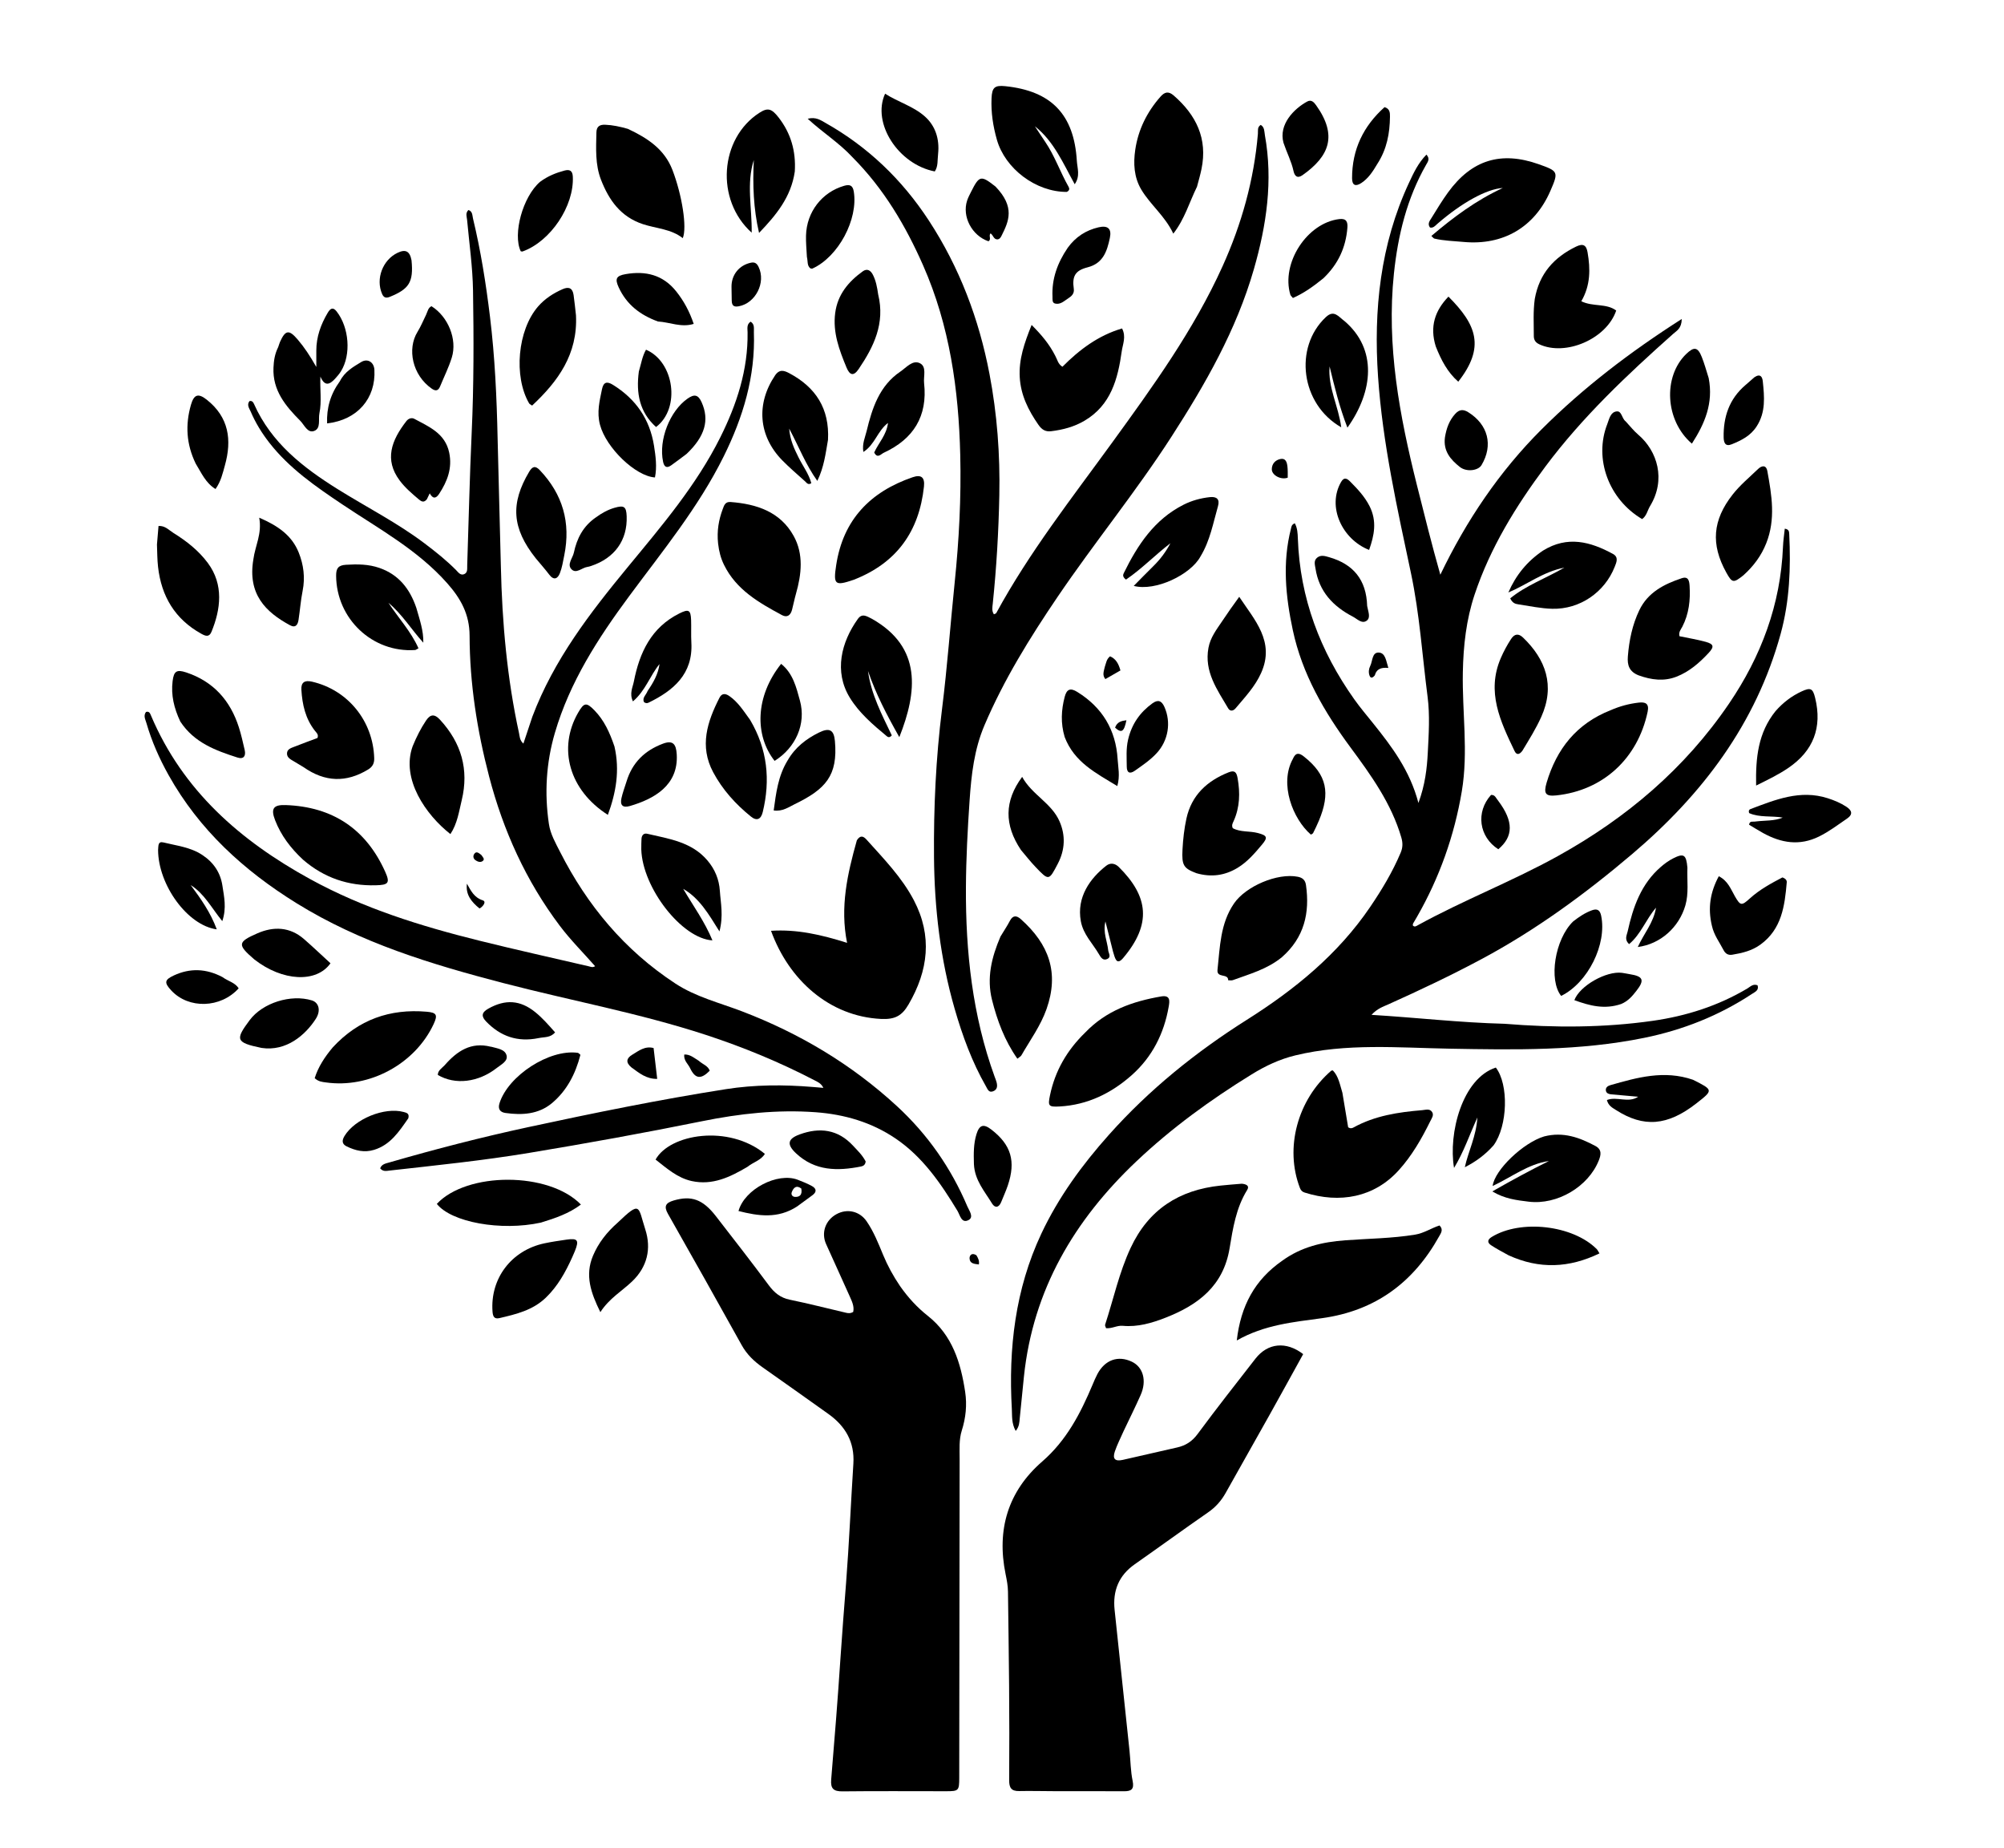 <svg xmlns="http://www.w3.org/2000/svg" xmlns:xlink="http://www.w3.org/1999/xlink" id="Layer_1" x="0px" y="0px" width="100%" viewBox="0 0 1024 944" xml:space="preserve"><path fill="#000000" opacity="1" stroke="none" d="M768.769,523.042  C794.387,525.119 819.525,525.085 844.513,521.528  C861.609,519.095 877.934,513.894 892.91,504.978  C894.391,504.096 895.737,502.484 898.07,503.369  C898.927,505.937 896.794,506.751 895.248,507.77  C878.362,518.909 859.95,526.197 840.119,530.237  C807.188,536.946 773.93,536.37 740.593,535.758  C714.343,535.276 687.959,532.894 661.958,539.169  C653.905,541.113 646.626,544.546 639.624,548.861  C618.577,561.834 598.666,576.297 580.681,593.316  C548.929,623.364 527.843,658.999 523.211,703.228  C522.465,710.343 521.77,717.464 521.067,724.584  C520.864,726.64 520.896,728.77 519,731.059  C516.792,727.071 517.224,723.322 517.03,719.922  C515.256,688.916 518.753,658.659 532.106,630.26  C540.874,611.609 552.951,595.087 566.687,579.697  C587.272,556.631 611.035,537.479 637.096,521.02  C661.528,505.59 683.652,487.613 700.085,463.418  C706.087,454.581 711.579,445.469 715.728,435.585  C716.822,432.98 716.842,430.606 716.043,427.866  C710.989,410.534 700.655,396.162 690.162,381.968  C676.656,363.701 665.404,344.425 660.599,321.939  C656.919,304.718 655.2,287.439 659.665,270.058  C659.91,269.103 659.899,268.045 661.621,267.338  C662.95,269.753 663.081,272.452 663.174,275.12  C664.234,305.51 674.543,332.662 692.01,357.276  C694.992,361.478 698.337,365.426 701.567,369.45  C711.164,381.41 720.407,393.577 724.784,410.221  C728.225,400.873 729.141,392.651 729.57,384.479  C730.067,375.006 730.68,365.358 729.471,356.015  C726.745,334.952 725.402,313.734 720.976,292.839  C713.946,259.654 706.489,226.442 704.157,192.507  C701.812,158.393 705.286,124.936 719.944,93.427  C722.285,88.394 724.662,83.276 728.874,78.995  C730.818,81.091 729.629,82.59 728.752,84.122  C718.892,101.365 714.319,120.192 712.265,139.735  C708.392,176.603 715.117,212.338 724.01,247.83  C727.808,262.987 731.591,278.149 735.978,293.618  C749.258,265.983 766.1,240.923 787.761,219.305  C809.118,197.99 832.923,179.834 859.337,162.965  C859.284,167.802 856.754,168.967 855.027,170.502  C831.464,191.458 808.524,213.071 789.612,238.428  C774.635,258.509 761.478,279.82 753.492,303.768  C749.226,316.558 747.74,329.764 747.477,343.48  C747.089,363.745 750.352,384.033 746.95,404.277  C743.127,427.022 735.531,448.359 724.083,468.352  C723.422,469.508 722.709,470.635 722.065,471.8  C721.917,472.067 721.954,472.437 721.903,472.777  C722.842,473.862 723.8,473.06 724.56,472.643  C747.939,459.803 772.914,450.193 796.235,437.249  C831.135,417.878 860.908,392.677 883.477,359.495  C899.924,335.314 909.874,308.817 911.065,279.334  C911.189,276.252 911.666,273.184 911.98,270.097  C914.152,270.407 914.195,271.658 914.252,272.812  C915.092,290.01 914.487,307.017 909.873,323.82  C897.219,369.902 869.731,406.015 834.003,436.326  C810.1,456.604 784.815,475.138 757.058,489.985  C741.484,498.317 725.53,505.885 709.416,513.118  C706.762,514.31 703.848,515.188 700.813,518.477  C724.053,519.902 746.094,522.46 768.769,523.042 z"></path><path fill="#000000" opacity="1" stroke="none" d="M272.012,366.175  C283.031,336.965 301.563,313.025 320.897,289.567  C338.165,268.614 355.856,247.91 368.082,223.389  C376.482,206.544 382.273,188.919 381.996,169.758  C381.969,167.888 381.442,165.707 383.549,164.336  C385.73,165.695 385.149,167.869 385.217,169.775  C386.022,192.342 379.684,213.202 369.804,233.155  C356.929,259.16 338.578,281.487 321.455,304.628  C305.54,326.135 291.133,348.451 283.528,374.444  C279.068,389.688 278.157,405.227 280.472,420.926  C281.236,426.109 283.861,430.642 286.197,435.243  C300.112,462.654 319.202,485.508 345.082,502.47  C355.566,509.341 367.645,512.292 379.116,516.673  C408.574,527.922 435.154,543.771 458.345,565.142  C473.995,579.564 485.956,596.69 494.271,616.292  C495.214,618.515 497.833,621.842 494.821,623.368  C491.27,625.167 490.528,620.73 489.219,618.572  C480.698,604.527 471.466,591.037 457.627,581.66  C445.367,573.352 431.514,569.311 416.794,568.233  C397.209,566.799 377.881,568.935 358.731,572.823  C329.373,578.782 299.902,584.104 270.352,589.007  C246.702,592.932 222.864,595.36 199.057,598.032  C197.485,598.209 195.727,598.695 194.26,596.901  C195.012,594.731 197.103,594.415 198.881,593.9  C222.38,587.099 246.057,580.985 269.974,575.829  C303.485,568.604 337.075,561.758 370.946,556.438  C385.631,554.131 400.47,554.089 415.294,555.323  C416.931,555.459 418.568,555.6 420.725,555.782  C419.659,553.564 417.951,552.824 416.428,552.032  C398.524,542.72 379.994,535.041 360.763,528.744  C326.831,517.633 291.749,511.231 257.3,502.272  C220.461,492.692 184.174,481.689 151.462,461.405  C124.557,444.723 101.768,423.926 86.15,396.004  C81.428,387.561 77.511,378.728 74.822,369.408  C74.3,367.597 73.138,365.664 74.607,363.73  C76.268,363.227 76.701,364.499 77.13,365.512  C93.391,403.923 122.805,429.534 158.431,449.102  C185.67,464.065 215.062,473.165 245.023,480.604  C263.591,485.214 282.273,489.363 300.911,493.691  C301.833,493.905 302.798,494.45 304.091,493.627  C298.042,486.721 291.553,480.289 286.054,472.992  C268.764,450.05 257.163,424.388 249.938,396.74  C243.777,373.165 240.008,349.122 239.948,324.746  C239.921,313.792 235.411,305.79 228.606,298.078  C213.448,280.902 193.532,270.171 174.892,257.674  C161.324,248.578 147.867,239.318 137.641,226.211  C133.818,221.31 130.591,216.088 128.16,210.402  C127.451,208.743 125.936,206.912 127.474,204.919  C128.867,204.622 129.406,205.511 129.815,206.431  C138.637,226.279 154.889,238.883 172.595,249.928  C187.421,259.176 203.054,267.11 217.063,277.7  C222.659,281.93 228.11,286.269 233.045,291.255  C234.182,292.404 235.295,294.134 237.199,293.322  C239.054,292.53 238.681,290.532 238.735,288.904  C239.485,266.266 239.987,243.616 241.024,220.991  C242.131,196.838 242.083,172.69 241.706,148.533  C241.516,136.373 239.773,124.331 238.663,112.24  C238.52,110.69 237.694,108.959 239.34,107.291  C241.51,107.956 241.311,110.056 241.692,111.634  C245.675,128.144 248.304,144.876 250.364,161.736  C252.892,182.427 253.821,203.184 254.269,223.993  C254.739,245.804 255.449,267.61 255.935,289.421  C256.572,318.071 259.09,346.505 265.211,374.553  C265.588,376.282 265.503,378.172 267.445,379.895  C268.986,375.25 270.431,370.894 272.012,366.175 z"></path><path fill="#000000" opacity="1" stroke="none" d="M459.922,657.076  C464.075,662.996 468.696,667.996 474.09,672.259  C486.644,682.178 490.935,696.213 493.181,711.128  C494.177,717.748 493.51,724.368 491.449,730.86  C489.974,735.504 490.358,740.423 490.351,745.246  C490.273,799.569 490.209,853.893 490.146,908.216  C490.138,914.81 489.881,915.122 483.554,915.125  C465.89,915.133 448.225,914.99 430.564,915.194  C425.946,915.247 424.328,913.83 424.719,909.147  C426.436,888.586 428.087,868.016 429.439,847.428  C430.29,834.474 431.337,821.541 432.336,808.6  C433.898,788.362 434.753,768.07 436.052,747.811  C436.763,736.722 431.972,728.558 423.214,722.33  C412.082,714.413 400.963,706.476 389.777,698.635  C385.367,695.544 381.645,692.013 378.969,687.189  C366.531,664.761 353.941,642.417 341.293,620.106  C339.084,616.208 340.22,614.503 344.221,613.324  C353.237,610.669 359.094,612.674 365.811,621.341  C374.893,633.06 384.01,644.756 392.851,656.656  C395.681,660.466 398.771,663.026 403.559,664.006  C413.172,665.973 422.683,668.433 432.242,670.663  C433.367,670.925 434.539,671.103 435.97,670.25  C436.633,667.32 435.218,664.623 434.041,661.97  C430.127,653.145 426.056,644.39 422.115,635.577  C419.513,629.76 421.789,623.381 427.447,620.299  C432.941,617.308 439.273,618.767 442.844,623.983  C446.442,629.24 448.804,635.166 451.204,640.994  C453.51,646.59 456.352,651.804 459.922,657.076 z"></path><path fill="#000000" opacity="1" stroke="none" d="M574.158,731.099  C572.534,734.797 570.833,738.075 569.662,741.531  C568.356,745.385 569.802,746.732 573.796,745.821  C583.035,743.714 592.269,741.581 601.513,739.493  C605.888,738.505 609.174,736.39 611.981,732.586  C621.573,719.589 631.578,706.898 641.496,694.144  C647.77,686.074 657.229,685.128 665.893,691.81  C660.226,702.061 654.572,712.385 648.827,722.657  C641.351,736.026 633.774,749.338 626.3,762.708  C624.066,766.705 621.201,769.954 617.383,772.603  C604.793,781.336 592.404,790.359 579.852,799.149  C571.642,804.897 568.511,812.752 569.542,822.504  C572.078,846.483 574.634,870.461 577.157,894.442  C577.696,899.57 577.701,904.798 578.743,909.815  C579.651,914.189 578.04,915.163 574.231,915.139  C562.401,915.061 550.57,915.114 538.74,915.095  C532.743,915.086 526.744,914.915 520.75,915.038  C516.799,915.118 515.639,913.36 515.668,909.574  C515.79,893.413 515.742,877.249 515.627,861.087  C515.513,845.096 515.232,829.107 515.053,813.117  C515.019,810.103 514.445,807.205 513.84,804.256  C509.185,781.547 515.019,761.899 532.564,746.659  C544.993,735.862 552.127,722.052 558.296,707.388  C559.069,705.549 559.838,703.697 560.776,701.94  C564.642,694.703 571.352,692.344 578.359,695.689  C584.141,698.449 586.081,705.398 582.85,712.689  C580.153,718.778 577.17,724.74 574.158,731.099 z"></path><path fill="#000000" opacity="1" stroke="none" d="M435.635,80.365  C428.819,72.989 420.485,67.819 412.709,60.656  C416.923,59.632 419.283,61.37 421.637,62.694  C443.409,74.936 460.914,91.731 474.566,112.589  C490.285,136.606 500.253,163.015 505.604,191.033  C509.506,211.466 511.059,232.196 510.632,253.11  C510.254,271.61 509.19,290.023 507.279,308.41  C507.099,310.137 506.657,312.026 507.861,313.841  C508.308,313.611 508.897,313.512 509.073,313.188  C525.926,282.189 547.666,254.509 568.3,226.088  C589.16,197.354 609.977,168.606 624.696,136.044  C634.441,114.486 640.748,91.987 642.762,68.35  C642.894,66.798 642.325,64.952 644.215,63.808  C646.235,65.049 645.988,67.16 646.327,69.033  C650.55,92.367 647.151,115.097 640.7,137.532  C631.764,168.608 615.892,196.292 598.51,223.236  C580.347,251.389 559.108,277.344 540.323,305.055  C526.188,325.906 512.98,347.217 503.058,370.494  C497.78,382.874 496.335,395.849 495.441,408.938  C494.432,423.717 493.649,438.541 493.568,453.349  C493.389,486.324 496.889,518.816 508.238,550.078  C508.579,551.016 508.984,551.94 509.228,552.903  C509.715,554.82 509.658,556.664 507.484,557.517  C505.229,558.402 504.65,556.473 503.846,555.072  C496.677,542.571 491.777,529.153 487.8,515.36  C480.509,490.067 477.479,464.145 477.257,437.941  C477.043,412.647 478.2,387.404 481.359,362.237  C484.051,340.795 485.594,319.21 487.809,297.705  C490.046,275.985 491.198,254.207 490.664,232.392  C489.849,199.062 485.291,166.411 471.671,135.541  C462.726,115.268 451.618,96.447 435.635,80.365 z"></path><path fill="#000000" opacity="1" stroke="none" d="M437.842,429.281  C439.623,426.561 441.156,427.138 442.803,428.975  C451.577,438.763 460.846,448.22 466.994,459.989  C476.492,478.174 474.37,495.836 464.23,513.199  C460.883,518.931 457.346,520.918 450.185,520.568  C423.848,519.28 403.119,500.725 393.978,475.541  C407.238,474.678 419.667,477.531 432.836,481.691  C429.153,463.385 433.014,446.458 437.842,429.281 z"></path><path fill="#000000" opacity="1" stroke="none" d="M634.53,604.754  C636.9,604.97 638.579,605.847 637.29,607.921  C631.587,617.096 629.991,627.541 628.28,637.814  C625.085,656.994 612.205,666.707 595.532,673.211  C588.483,675.961 581.333,678.051 573.685,677.342  C570.778,677.073 568.253,678.837 565.171,678.559  C564.994,677.949 564.532,677.258 564.692,676.771  C568.975,663.688 571.832,650.174 577.715,637.566  C586.916,617.847 602.541,607.921 623.683,605.705  C627.151,605.341 630.629,605.062 634.53,604.754 z"></path><path fill="#000000" opacity="1" stroke="none" d="M655.171,644.111  C664.964,636.986 675.84,634.515 687.334,633.66  C699.27,632.773 711.269,632.709 723.133,630.755  C727.643,630.011 731.373,627.426 735.569,626.081  C737.679,628.208 736.28,629.997 735.37,631.634  C722.23,655.256 702.707,669.673 675.59,673.433  C660.991,675.457 646.162,676.747 631.963,684.835  C633.993,667.175 641.118,653.887 655.171,644.111 z"></path><path fill="#000000" opacity="1" stroke="none" d="M685.943,558.312  C687.018,564.553 687.974,570.398 688.875,575.912  C690.108,576.708 690.918,576.402 691.636,576.006  C702.55,569.989 714.527,568.185 726.695,567.182  C728.435,567.039 730.546,566.233 731.768,568.109  C732.822,569.728 731.568,571.337 730.86,572.775  C726.43,581.762 721.471,590.432 714.701,597.906  C702.206,611.701 684.663,615.01 666.607,609.253  C665.371,608.859 664.688,608.112 664.236,606.939  C656.382,586.532 662.933,561.949 680.238,547.008  C680.343,546.917 680.552,546.946 681.049,546.863  C683.964,549.865 684.627,554.014 685.943,558.312 z"></path><path fill="#000000" opacity="1" stroke="none" d="M539.224,181.801  C540.349,183.81 540.581,185.967 542.88,187.372  C551.51,178.676 561.187,171.372 573.353,167.803  C575.539,172.066 573.695,175.829 573.19,179.437  C571.217,193.548 567.696,206.968 554.131,214.961  C548.856,218.069 543.125,219.575 537.136,220.303  C534.248,220.654 532.382,219.582 530.579,216.983  C525.46,209.606 521.604,201.921 521.068,192.76  C520.53,183.554 523.424,175.265 527.135,166.005  C532.221,171.107 536.205,175.832 539.224,181.801 z"></path><path fill="#000000" opacity="1" stroke="none" d="M554.514,527.514  C565.293,516.268 578.787,511.571 593.327,509.074  C598.217,508.234 597.651,511.608 597.172,514.355  C594.777,528.064 588.722,540.023 578.32,549.261  C567.897,558.517 555.716,564.499 541.493,565.285  C535.694,565.605 535.389,565.037 536.538,559.517  C539.13,547.074 545.191,536.583 554.514,527.514 z"></path><path fill="#000000" opacity="1" stroke="none" d="M734.425,114.384  C733.2,115.506 732.318,116.582 730.697,116.243  C729.241,114.311 730.606,112.746 731.499,111.3  C734.208,106.915 736.877,102.486 739.903,98.321  C752.01,81.654 766.965,77.067 786.28,83.909  C796.301,87.458 796.445,87.791 792.182,97.59  C784.122,116.122 768.024,125.507 747.777,123.597  C742.815,123.128 737.813,123.041 732.934,121.894  C732.527,121.798 732.217,121.286 731.4,120.551  C742.645,111.013 754.203,102.351 767.897,96.039  C759.617,96.541 746.914,103.552 734.425,114.384 z"></path><path fill="#000000" opacity="1" stroke="none" d="M366.927,277.653  C366.252,271.295 367.225,265.599 369.301,260.09  C369.977,258.298 370.505,256.256 373.292,256.47  C386.636,257.496 398.699,261.434 405.552,273.821  C410.713,283.149 409.567,293.373 406.719,303.368  C405.949,306.071 405.424,308.842 404.705,311.56  C403.978,314.308 402.233,315.703 399.528,314.241  C387.778,307.891 376.2,301.322 369.954,288.572  C368.317,285.23 367.39,281.757 366.927,277.653 z"></path><path fill="#000000" opacity="1" stroke="none" d="M654.998,489.047  C647.444,495.205 638.526,497.604 629.957,500.743  C629.249,501.002 628.37,500.796 627.571,500.805  C627.656,497.111 621.632,499.895 622.114,495.479  C623.391,483.785 623.493,471.881 630.548,461.576  C636.581,452.763 652.743,445.854 663.174,447.933  C665.571,448.411 666.964,449.615 667.326,452.168  C669.348,466.386 666.484,478.96 654.998,489.047 z"></path><path fill="#000000" opacity="1" stroke="none" d="M611.628,95.413  C607.678,103.422 605.391,111.862 599.534,119.369  C595.274,110.315 587.814,104.652 583.178,96.866  C579.407,90.531 579.067,83.464 580.09,76.504  C581.598,66.248 586.078,57.208 592.98,49.391  C595.135,46.95 597.076,46.475 599.724,48.777  C611.223,58.775 617.146,70.828 613.937,86.345  C613.332,89.272 612.521,92.157 611.628,95.413 z"></path><path fill="#000000" opacity="1" stroke="none" d="M320.837,65.839  C330.871,70.539 339.511,76.203 343.586,86.784  C348.526,99.614 351.155,116.293 348.879,121.672  C342.902,116.929 335.341,116.779 328.501,114.516  C317.122,110.752 311.13,102.217 307.092,91.815  C304.073,84.04 304.582,75.818 304.751,67.673  C304.813,64.671 306.351,63.624 309.207,63.73  C313.063,63.873 316.777,64.683 320.837,65.839 z"></path><path fill="#000000" opacity="1" stroke="none" d="M545.125,98.046  C529.274,98.112 513.582,86.133 509.395,71.413  C507.417,64.458 506.345,57.465 506.656,50.233  C506.893,44.723 508.217,43.466 513.657,44.027  C537.195,46.456 548.825,58.476 550.241,82.187  C550.464,85.919 552.084,89.947 549.154,94.132  C543.178,83.317 538.514,72.211 528.799,64.496  C530.54,67.128 532.25,69.782 534.028,72.389  C538.934,79.579 541.716,87.871 545.997,95.385  C546.537,96.334 546.612,97.284 545.125,98.046 z"></path><path fill="#000000" opacity="1" stroke="none" d="M511.227,478.466  C512.949,475.573 514.659,473.1 516.025,470.45  C517.581,467.433 519.529,467.727 521.596,469.565  C536.084,482.452 541.291,497.032 534.742,515.555  C531.73,524.077 526.365,531.404 521.899,539.181  C521.604,539.694 520.944,539.999 519.86,540.887  C513.324,531.598 509.568,521.432 506.902,510.843  C504.092,499.684 506.66,489.095 511.227,478.466 z"></path><path fill="#000000" opacity="1" stroke="none" d="M445.69,316.237  C471.144,330.717 468.715,353.487 459.536,376.6  C453.098,365.207 447.486,354.434 443.529,342.789  C445.11,354.746 450.707,365.268 455.686,375.694  C454.547,377.052 453.68,376.587 453.105,376.108  C446.06,370.244 439.01,364.263 434.201,356.377  C426.082,343.063 429.84,328.069 438.349,316.199  C440.594,313.068 443.011,314.912 445.69,316.237 z"></path><path fill="#000000" opacity="1" stroke="none" d="M406.123,87.628  C404.234,100.728 396.53,109.962 387.856,118.992  C384.984,106.635 384.553,94.254 385.184,81.764  C381.32,93.77 384.285,106.118 384.093,118.877  C365.406,102.061 367.773,70.703 387.989,57.658  C392.282,54.888 394.273,55.374 397.95,60.149  C404.092,68.123 406.757,77.162 406.123,87.628 z"></path><path fill="#000000" opacity="1" stroke="none" d="M155.112,391.933  C153.247,390.787 151.671,389.864 150.105,388.924  C148.537,387.983 146.668,387.122 146.649,385.014  C146.629,382.746 148.688,382.174 150.357,381.516  C154.341,379.945 158.366,378.479 162.23,377.026  C162.893,375.198 161.695,374.339 160.901,373.328  C156.066,367.179 154.446,359.939 154.002,352.377  C153.787,348.714 155.568,347.374 159.362,348.243  C177.716,352.447 190.651,368.292 191.214,387.383  C191.291,390.004 190.342,391.771 188.106,393.131  C176.972,399.9 166.092,399.649 155.112,391.933 z"></path><path fill="#000000" opacity="1" stroke="none" d="M154.832,439.202  C148.517,433.324 143.617,426.861 140.594,419.108  C138.248,413.089 139.683,411.074 146.025,411.306  C169.974,412.18 186.994,423.489 196.818,445.355  C199.434,451.176 198.471,452.127 191.937,452.287  C178.014,452.628 165.688,448.57 154.832,439.202 z"></path><path fill="#000000" opacity="1" stroke="none" d="M611.305,446.096  C604.814,443.622 603.793,442.146 604.234,433.977  C604.519,428.686 605.105,423.348 606.239,418.181  C608.851,406.269 616.766,398.956 627.801,394.575  C630.894,393.348 631.851,394.533 632.385,397.54  C633.729,405.095 633.545,412.412 630.345,419.517  C629.89,420.528 629.209,421.605 629.917,423.106  C633.804,425.24 638.486,424.454 642.766,425.593  C647.448,426.838 647.941,427.816 644.926,431.418  C641.19,435.881 637.364,440.36 632.34,443.395  C625.949,447.256 619.003,448.335 611.305,446.096 z"></path><path fill="#000000" opacity="1" stroke="none" d="M837.282,345.027  C832.495,343.135 831.439,339.838 831.801,335.312  C832.457,327.097 834.099,319.163 837.656,311.745  C842.026,302.634 850.307,298.419 859.33,295.412  C862.758,294.27 863.188,296.829 863.345,299.349  C863.799,306.591 863.019,313.589 859.637,320.178  C858.927,321.562 857.623,322.901 858.182,325.047  C862.576,325.965 867.13,326.691 871.549,327.906  C875.798,329.074 876.019,330.425 872.982,333.677  C868.289,338.703 863.144,343.178 856.657,345.71  C850.301,348.191 843.93,347.416 837.282,345.027 z"></path><path fill="#000000" opacity="1" stroke="none" d="M784.241,152.697  C786.57,139.731 794.076,131.486 805.267,126.021  C808.893,124.25 810.562,125.169 811.207,128.883  C812.683,137.385 812.753,145.745 808.013,153.906  C813.941,156.838 820.776,154.839 825.847,158.65  C820.97,173.139 799.962,182.2 786.494,175.872  C784.597,174.981 783.734,173.668 783.743,171.588  C783.77,165.43 783.327,159.263 784.241,152.697 z"></path><path fill="#000000" opacity="1" stroke="none" d="M436.145,296.234  C426.578,299.485 425.736,298.73 427.281,288.663  C430.838,265.49 444.701,251.254 466.313,243.824  C470.778,242.288 472.626,243.908 472.124,248.584  C469.665,271.478 458.23,287.652 436.145,296.234 z"></path><path fill="#000000" opacity="1" stroke="none" d="M823.007,362.832  C827.821,360.731 832.5,359.523 837.306,358.962  C840.567,358.581 842.837,359.244 841.905,363.644  C836.848,387.516 819.16,403.816 795.277,406.362  C789.817,406.944 788.613,405.505 790.288,399.865  C795.406,382.624 805.535,369.721 823.007,362.832 z"></path><path fill="#000000" opacity="1" stroke="none" d="M170.053,535.076  C183.209,520.863 199.278,515.268 218.029,516.88  C223.128,517.318 223.752,518.525 221.581,523.188  C212.093,543.565 188.759,556.197 166.443,552.991  C164.668,552.736 162.776,552.646 160.799,550.828  C162.585,545.127 165.86,540.054 170.053,535.076 z"></path><path fill="#000000" opacity="1" stroke="none" d="M327.683,433.964  C327.712,431.83 327.682,430.162 327.795,428.504  C327.916,426.732 328.923,425.54 330.73,425.962  C341.854,428.559 353.447,430.101 361.527,439.642  C365.33,444.134 367.442,449.316 367.825,455.076  C368.246,461.405 369.725,467.796 367.629,475.859  C362.01,466.869 357.375,458.881 349.105,454.107  C354.183,462.753 360.119,470.891 364.042,480.429  C348.473,479.562 328.286,453.669 327.683,433.964 z"></path><path fill="#000000" opacity="1" stroke="none" d="M383.308,367.819  C392.17,382.821 393.713,398.466 389.755,414.842  C388.835,418.647 386.684,419.579 383.696,417.166  C375.861,410.84 369.179,403.44 364.412,394.522  C357.29,381.198 361.391,368.691 367.645,356.455  C368.815,354.166 370.586,354.168 372.633,355.575  C377.145,358.676 379.959,363.235 383.308,367.819 z"></path><path fill="#000000" opacity="1" stroke="none" d="M788.442,281.296  C800.993,273.541 812.689,276.751 824.169,282.988  C827.233,284.653 825.972,287.312 825.07,289.598  C819.93,302.63 807.225,311.369 793.142,311.02  C787.363,310.876 781.604,309.623 775.854,308.755  C774.421,308.539 772.848,308.219 771.695,305.693  C779.716,299.12 789.716,295.544 799.369,289.986  C788.441,292.127 780.294,298.684 770.738,302.698  C774.555,293.902 780.257,286.826 788.442,281.296 z"></path><path fill="#000000" opacity="1" stroke="none" d="M212.733,310.544  C214.421,316.556 216.446,322.105 216.306,328.346  C210.188,321.572 205.446,313.785 198.468,307.938  C203.541,315.686 209.979,322.547 213.837,331.207  C212.914,331.682 212.505,332.062 212.072,332.091  C190.319,333.553 171.893,316.113 171.754,294.146  C171.73,290.417 172.792,288.785 176.754,288.543  C182.615,288.185 188.313,288.195 193.942,290.171  C203.694,293.596 209.38,300.707 212.733,310.544 z"></path><path fill="#000000" opacity="1" stroke="none" d="M423.092,224.717  C421.848,231.815 421.078,238.582 417.631,245.693  C411.619,237.268 408.239,228.297 403.261,218.974  C403.724,224.989 405.899,229.35 408.023,233.664  C410.194,238.072 413.278,242.039 414.565,246.854  C412.883,247.953 412.201,246.662 411.417,245.953  C407.464,242.377 403.377,238.926 399.661,235.116  C387.517,222.665 386.295,206.249 396.036,191.801  C398.285,188.465 400.713,189.294 403.338,190.692  C416.764,197.839 423.934,208.706 423.092,224.717 z"></path><path fill="#000000" opacity="1" stroke="none" d="M789.019,580.591  C798.828,578.078 807.154,581.155 815.248,585.489  C818.638,587.304 818.052,590.078 816.96,592.831  C811.62,606.286 795.684,615.725 781.094,613.921  C775.071,613.176 768.944,612.52 762.544,608.686  C772.533,602.98 781.897,597.909 791.466,593.156  C780.83,594.663 772.408,601.402 762.711,605.91  C763.684,597.753 778.334,583.794 789.019,580.591 z"></path><path fill="#000000" opacity="1" stroke="none" d="M686.96,163.992  C703.838,178.346 701.742,199.942 688.504,218.485  C684.41,207.93 681.894,197.576 679.396,187.196  C678.449,197.877 683.951,207.461 685.333,218.303  C664.632,206.492 661.017,177.519 677.449,162.04  C681.697,158.039 683.882,161.784 686.96,163.992 z"></path><path fill="#000000" opacity="1" stroke="none" d="M276.367,624.624  C255.937,629.087 230.573,624.424 223.208,615.052  C238.571,598.609 280.454,598.513 296.832,615.392  C290.74,619.976 283.802,622.34 276.367,624.624 z"></path><path fill="#000000" opacity="1" stroke="none" d="M142.145,177.347  C142.567,176.201 142.758,175.379 143.1,174.626  C145.871,168.506 147.701,168.304 152.117,173.467  C155.478,177.398 158.326,181.678 161.63,187.483  C161.63,183.782 161.631,181.452 161.63,179.122  C161.629,172.085 163.927,165.75 167.474,159.778  C168.747,157.635 170.093,156.67 171.997,159.094  C178.435,167.296 179.486,181.191 174.241,189.658  C173.373,191.06 172.271,192.339 171.149,193.556  C168.484,196.447 165.915,197.612 163.717,192.382  C163.428,198.913 164.459,205.074 163.212,211.149  C162.567,214.297 164.073,218.811 160.563,220.154  C157.162,221.456 155.511,217.082 153.427,214.985  C145.955,207.469 139.236,199.491 139.743,187.835  C139.898,184.272 140.374,180.891 142.145,177.347 z"></path><path fill="#000000" opacity="1" stroke="none" d="M613.421,284.294  C608.428,293.584 590.424,302.258 579.313,299.334  C582.755,295.858 586.042,292.469 589.406,289.16  C592.87,285.752 595.76,281.923 598.046,277.538  C590.228,283.541 583.317,290.727 575.355,296.109  C573.606,294.784 573.762,293.754 574.201,292.858  C581.264,278.442 589.876,265.363 604.814,257.833  C609.02,255.713 613.512,254.5 618.178,253.986  C621.612,253.608 623.417,254.964 622.364,258.61  C619.882,267.214 618.363,276.156 613.421,284.294 z"></path><path fill="#000000" opacity="1" stroke="none" d="M210.851,381.269  C212.842,376.423 215.011,372.124 217.717,368.094  C219.993,364.703 222.139,364.769 224.861,367.724  C235.716,379.51 239.707,393.155 235.941,408.779  C234.525,414.656 233.673,420.825 230.149,426.126  C217.662,416.349 204.814,398.022 210.851,381.269 z"></path><path fill="#000000" opacity="1" stroke="none" d="M294.315,161.113  C295.267,180.972 285.155,194.799 271.9,207.208  C271.129,206.65 270.587,206.451 270.364,206.068  C262.361,192.294 264.485,168.637 274.925,156.602  C278.343,152.663 282.673,149.848 287.461,147.736  C290.716,146.301 292.608,147.223 293.095,150.757  C293.547,154.043 293.911,157.343 294.315,161.113 z"></path><path fill="#000000" opacity="1" stroke="none" d="M80.203,278.204  C80.484,274.806 80.736,271.848 81.003,268.712  C84.426,268.518 86.341,270.871 88.63,272.29  C95.32,276.438 101.475,281.271 106.208,287.637  C114.422,298.685 112.765,311.341 108.071,322.764  C106.874,325.677 105.014,324.976 102.845,323.773  C89.383,316.304 82.452,304.628 80.758,289.606  C80.348,285.976 80.358,282.299 80.203,278.204 z"></path><path fill="#000000" opacity="1" stroke="none" d="M777.891,383.578  C776.347,385.638 774.913,385.8 773.9,383.684  C766.664,368.565 759.39,353.45 766.911,336.125  C768.377,332.749 770.104,329.55 772.106,326.484  C773.837,323.835 775.858,323.437 778.245,325.729  C789.797,336.821 794.752,350.256 787.527,366.314  C784.853,372.257 781.407,377.733 777.891,383.578 z"></path><path fill="#000000" opacity="1" stroke="none" d="M890.846,293.911  C885.734,297.992 885.075,297.865 882.108,292.523  C874.073,278.054 875.105,265.727 885.315,252.686  C889.138,247.803 893.902,243.881 898.324,239.617  C900.068,237.937 902.452,237.257 903.082,240.71  C905.325,253.005 907.389,265.285 902.513,277.541  C899.984,283.894 896.125,289.151 890.846,293.911 z"></path><path fill="#000000" opacity="1" stroke="none" d="M633.22,304.911  C641.013,316.724 651.583,327.727 644.439,343.752  C641.329,350.728 636.155,356.171 631.337,361.888  C630.132,363.318 628.517,363.496 627.575,361.891  C621.965,352.337 615.242,343.144 617.496,330.968  C618.478,325.664 621.638,321.601 624.512,317.338  C627.294,313.211 630.109,309.106 633.22,304.911 z"></path><path fill="#000000" opacity="1" stroke="none" d="M568.724,486.129  C567.454,481.086 566.28,476.434 564.847,470.761  C563.502,476.503 565.815,480.902 566.262,485.459  C566.409,486.953 567.987,488.868 565.828,489.917  C563.613,490.992 562.49,489.14 561.565,487.54  C558.356,481.992 553.544,477.478 552.286,470.666  C550.001,458.292 557.123,448.655 565.273,442.283  C567.448,440.582 569.851,441.137 571.654,442.916  C586.943,458.006 588.521,472.179 573.908,489.448  C570.345,493.658 569.67,489.052 568.724,486.129 z"></path><path fill="#000000" opacity="1" stroke="none" d="M874.726,472.892  C872.588,463.882 873.888,455.82 878.259,447.661  C882.954,450.015 884.388,454.24 886.472,457.86  C889.285,462.746 889.874,462.883 894.101,459.038  C899.184,454.414 905.151,451.222 910.775,448.269  C912.477,448.869 913.077,449.781 912.992,450.776  C911.959,462.843 910.425,474.695 899.504,482.611  C895.184,485.741 890.241,486.917 885.135,487.758  C883.007,488.108 881.6,487.17 880.678,485.368  C878.642,481.388 875.799,477.798 874.726,472.892 z"></path><path fill="#000000" opacity="1" stroke="none" d="M292.42,642.269  C288.891,650.064 284.995,657.073 278.986,662.894  C272.26,669.41 263.776,671.401 255.2,673.411  C252.475,674.049 251.839,672.453 251.664,670.046  C250.437,653.192 261.275,638.814 278.124,635.22  C281.854,634.424 285.641,633.875 289.418,633.325  C295.217,632.482 296.002,633.571 293.755,639.173  C293.384,640.098 292.967,641.004 292.42,642.269 z"></path><path fill="#000000" opacity="1" stroke="none" d="M129.473,285.729  C130.403,278.739 133.963,272.741 132.455,264.485  C142.226,268.673 149.173,273.656 152.629,282.268  C155.127,288.493 155.995,295.068 154.633,301.867  C153.654,306.751 153.302,311.757 152.544,316.69  C152.167,319.145 151.057,320.991 148.158,319.419  C135.738,312.684 126.436,303.561 129.473,285.729 z"></path><path fill="#000000" opacity="1" stroke="none" d="M830.673,215.275  C832.954,217.731 834.821,220.125 837.085,222.055  C846.93,230.447 851.365,245.053 843.141,258.553  C841.791,260.768 841.399,263.598 839.078,265.192  C821.989,255.07 814.372,234.339 821.283,216.666  C822.274,214.132 822.842,210.593 826.024,210.185  C828.729,209.838 828.586,213.673 830.673,215.275 z"></path><path fill="#000000" opacity="1" stroke="none" d="M273.746,285.218  C261.558,269.872 260.714,257.267 270.429,240.959  C272.052,238.234 273.561,237.828 275.795,240.171  C287.552,252.501 291.708,267.014 288.333,283.685  C287.711,286.759 287.232,289.922 286.1,292.815  C284.977,295.685 283.01,296.694 280.627,293.556  C278.521,290.782 276.2,288.172 273.746,285.218 z"></path><path fill="#000000" opacity="1" stroke="none" d="M92.131,368.632  C88.931,361.842 87.308,355.136 88.203,347.952  C88.837,342.87 90.272,341.917 95.163,343.544  C109.047,348.162 117.678,357.877 122.059,371.58  C123.272,375.375 124.136,379.287 125.03,383.176  C125.718,386.171 124.54,388.043 121.362,387.024  C110.193,383.441 99.22,379.434 92.131,368.632 z"></path><path fill="#000000" opacity="1" stroke="none" d="M313.98,381.388  C316.784,393.645 314.776,404.919 310.608,416.31  C290.872,403.737 284.904,382.352 295.414,364.09  C298.436,358.841 299.65,358.716 303.736,362.895  C308.756,368.028 311.59,374.342 313.98,381.388 z"></path><path fill="#000000" opacity="1" stroke="none" d="M315.633,624.626  C327.577,613.2 325.949,616.398 329.733,628.11  C332.92,637.973 330.725,647.284 322.995,654.669  C317.766,659.665 311.307,663.315 306.77,670.363  C301.912,660.529 298.786,651.551 303.001,641.568  C305.77,635.01 310.045,629.543 315.633,624.626 z"></path><path fill="#000000" opacity="1" stroke="none" d="M907.256,363.304  C911.165,358.868 915.514,355.586 920.549,353.253  C925.177,351.108 926.305,351.674 927.495,356.528  C931.209,371.684 926.587,383.655 913.714,392.386  C908.914,395.641 903.756,398.162 897.337,401.332  C897.062,387.004 898.346,374.413 907.256,363.304 z"></path><path fill="#000000" opacity="1" stroke="none" d="M218.128,255.056  C216.652,256.941 215.33,256.249 214.113,255.222  C210.56,252.223 207.003,249.215 204.206,245.454  C196.327,234.864 199.953,225.039 207.667,215.116  C208.661,213.838 210.311,213.226 211.709,213.977  C219.264,218.038 227.48,221.396 229.537,231.267  C231.188,239.193 228.576,245.919 224.369,252.337  C222.813,254.71 221.21,255.013 219.577,252.049  C218.98,253.304 218.627,254.048 218.128,255.056 z"></path><path fill="#000000" opacity="1" stroke="none" d="M382.002,596.08  C372.998,601.429 364.02,605.68 353.504,603.402  C346.116,601.802 340.672,596.844 334.985,592.419  C342.27,579.298 372.273,574.327 390.832,589.494  C388.86,592.787 385.039,593.643 382.002,596.08 z"></path><path fill="#000000" opacity="1" stroke="none" d="M80.779,434.285  C80.989,432.1 80.612,429.669 83.569,430.406  C90.288,432.08 97.245,432.767 103.337,436.773  C109.196,440.627 112.661,445.871 113.651,452.503  C114.485,458.082 115.873,463.838 113.586,470.599  C108.051,463.822 104.42,456.555 97.431,452.176  C102.565,459.09 107.544,466.085 110.763,474.8  C95.782,472.802 80.869,452.101 80.779,434.285 z"></path><path fill="#000000" opacity="1" stroke="none" d="M865.073,551.643  C875.532,556.901 875.532,556.901 866.818,563.705  C852.088,575.206 839.884,576.218 825.617,567.038  C823.858,565.906 821.814,564.914 821.097,561.995  C826.235,560.011 831.987,563.717 837.087,560.318  C832.328,559.899 827.804,559.526 823.287,559.089  C822.108,558.975 820.856,558.6 820.591,557.278  C820.262,555.636 821.55,554.776 822.81,554.415  C836.563,550.475 850.335,546.568 865.073,551.643 z"></path><path fill="#000000" opacity="1" stroke="none" d="M521.675,434.238  C513.112,421.463 513.127,409.257 522.297,396.894  C527.256,405.994 537.268,410.224 541.382,419.596  C544.52,426.746 544.244,434.12 540.547,441.212  C535.951,450.028 535.939,450.083 529.033,442.822  C526.521,440.181 524.259,437.302 521.675,434.238 z"></path><path fill="#000000" opacity="1" stroke="none" d="M448.727,150.425  C452.347,165.224 446.462,177.158 438.782,188.512  C436.248,192.258 434.253,191.881 432.548,187.753  C428.86,178.828 425.442,169.867 426.773,159.853  C428.025,150.433 433.526,143.915 440.844,138.626  C443.101,136.996 444.905,138.141 446.062,140.442  C447.578,143.455 448.199,146.706 448.727,150.425 z"></path><path fill="#000000" opacity="1" stroke="none" d="M446.696,231.18  C448.995,226.14 452.988,222.248 453.751,216.077  C448.319,220.19 447.085,227.159 441.159,230.895  C440.463,226.689 442.036,223.509 442.807,220.31  C445.648,208.529 449.326,197.092 460.092,189.821  C463.152,187.755 466.348,183.709 470.066,185.577  C473.642,187.374 471.798,192.223 472.191,195.754  C474.073,212.673 466.744,224.306 451.582,231.31  C450.136,231.977 448.374,234.492 446.696,231.18 z"></path><path fill="#000000" opacity="1" stroke="none" d="M306.582,217.025  C304.865,210.583 306.392,204.765 307.589,198.909  C308.336,195.253 310.042,194.647 313.177,196.589  C324.872,203.833 332.029,214.141 334.185,227.739  C335.031,233.082 335.762,238.502 334.671,243.922  C324.821,243.316 309.748,228.903 306.582,217.025 z"></path><path fill="#000000" opacity="1" stroke="none" d="M897.231,419.676  C902.049,419.089 906.589,419.52 910.934,417.699  C905.166,416.696 899.074,417.762 893.788,415.407  C893.354,414.208 893.819,413.591 894.393,413.374  C907.152,408.564 919.853,403.293 933.935,407.809  C937.278,408.881 940.504,410.219 943.43,412.145  C946.188,413.96 947.086,415.976 943.727,418.261  C939.065,421.433 934.611,424.843 929.48,427.369  C919.518,432.275 910.172,430.686 900.951,425.622  C898.501,424.276 896.14,422.769 893.747,421.341  C894.019,419.138 895.718,420 897.231,419.676 z"></path><path fill="#000000" opacity="1" stroke="none" d="M862.227,443.262  C861.987,450.014 862.986,456.347 861.188,462.568  C857.972,473.688 848.502,482.337 836.874,483.818  C839.965,476.965 844.937,471.455 846.188,463.72  C840.963,469.816 838.425,477.36 832.445,482.332  C829.876,479.971 831.269,477.798 831.691,475.882  C834.448,463.379 838.594,451.534 848.716,442.832  C850.591,441.221 852.64,439.711 854.832,438.592  C860.369,435.765 861.637,436.563 862.227,443.262 z"></path><path fill="#000000" opacity="1" stroke="none" d="M763.201,585.125  C758.914,589.972 754.083,593.498 748.483,596.338  C750.312,588.056 754.288,580.666 754.914,570.904  C750.741,580.146 747.919,588.569 742.984,596.689  C739.981,579.023 747.173,550.992 764.339,545.407  C770.96,553.995 770.462,575.111 763.201,585.125 z"></path><path fill="#000000" opacity="1" stroke="none" d="M544.024,376.535  C541.9,369.433 542.281,362.755 544.027,356.035  C545.064,352.045 546.942,351.321 550.434,353.481  C563.253,361.413 570.187,372.918 571.082,387.878  C571.331,392.033 572.398,396.328 570.924,401.593  C559.887,394.888 548.934,389.395 544.024,376.535 z"></path><path fill="#000000" opacity="1" stroke="none" d="M330.938,352.971  C333.942,348.585 336.316,344.319 337,339.264  C332.152,345.159 329.831,352.879 323.417,358.335  C321.509,354.321 323.298,351.194 323.894,348.154  C326.784,333.404 332.745,320.604 347.075,313.432  C351.88,311.027 352.955,311.553 353.139,316.783  C353.274,320.607 353.054,324.446 353.27,328.262  C354.18,344.411 344.033,352.838 331.421,358.977  C330.693,359.332 329.805,359.389 329.004,358.595  C328.104,356.413 330.152,355.075 330.938,352.971 z"></path><path fill="#000000" opacity="1" stroke="none" d="M402.426,388.543  C406.316,381.787 411.945,377.477 418.444,374.268  C423.94,371.554 426.117,372.98 426.623,378.586  C428.218,396.266 421.859,403.189 406.075,410.844  C402.971,412.35 399.855,414.698 395.338,414.055  C396.557,405.198 397.539,396.56 402.426,388.543 z"></path><path fill="#000000" opacity="1" stroke="none" d="M770.846,641.323  C767.615,639.541 764.663,638.004 761.906,636.174  C759.85,634.81 760.048,633.3 762.21,631.968  C777.014,622.848 803.713,625.904 815.903,638.166  C816.338,638.604 816.591,639.223 817.3,640.347  C801.831,647.816 786.654,648.524 770.846,641.323 z"></path><path fill="#000000" opacity="1" stroke="none" d="M296.582,538.901  C294.042,548.726 289.599,557.285 281.993,563.618  C275.162,569.307 266.766,569.803 258.301,568.611  C255.672,568.241 254.252,566.719 255.238,563.616  C259.713,549.536 280.584,535.974 295.108,537.858  C295.562,537.917 295.975,538.3 296.582,538.901 z"></path><path fill="#000000" opacity="1" stroke="none" d="M129.915,490.135  C121.269,482.677 121.277,481.304 131.504,476.833  C139.785,473.213 148.115,473.465 155.355,479.784  C159.951,483.796 164.372,488.008 168.87,492.132  C161.751,502.246 144.342,501.445 129.915,490.135 z"></path><path fill="#000000" opacity="1" stroke="none" d="M399.141,339.155  C405.226,344.042 406.891,351.176 408.739,357.901  C412.029,369.873 406.589,381.973 395.805,388.732  C385.531,375.654 385.873,355.815 399.141,339.155 z"></path><path fill="#000000" opacity="1" stroke="none" d="M133.669,535.38  C120.319,532.627 120.196,531.095 127.547,521.221  C134.17,512.327 148.657,507.815 159.344,511.092  C162.908,512.185 164.113,516.274 161.328,520.582  C156.091,528.684 146.384,537.28 133.669,535.38 z"></path><path fill="#000000" opacity="1" stroke="none" d="M676.179,142.203  C671.152,146.284 666.207,149.812 660.651,152.252  C659.933,151.355 659.472,151.017 659.342,150.581  C654.514,134.421 667.85,113.885 684.362,111.924  C687.952,111.498 688.723,113.337 688.486,116.357  C687.697,126.415 683.776,134.988 676.179,142.203 z"></path><path fill="#000000" opacity="1" stroke="none" d="M873.107,193.185  C875.571,206.01 871.115,216.429 864.515,226.657  C850.747,214.847 849.695,192.373 861.636,180.833  C865.619,176.983 867.547,177.284 869.564,182.363  C870.912,185.755 871.884,189.297 873.107,193.185 z"></path><path fill="#000000" opacity="1" stroke="none" d="M99.979,236.812  C95.179,226.89 94.65,217.023 97.562,206.847  C99.094,201.493 101.28,200.769 105.598,204.167  C116.985,213.127 118.573,224.784 114.901,237.822  C113.79,241.769 112.933,245.886 110.124,249.838  C105.092,246.772 102.962,241.672 99.979,236.812 z"></path><path fill="#000000" opacity="1" stroke="none" d="M275.97,92.883  C279.923,89.958 284.062,88.31 288.425,87.144  C291.096,86.43 292.536,87.207 292.689,90.172  C293.463,105.191 281.357,123.329 267.039,128.469  C266.765,128.568 266.401,128.415 266.079,128.376  C261.914,119.606 267.129,100.447 275.97,92.883 z"></path><path fill="#000000" opacity="1" stroke="none" d="M479.353,78.538  C478.958,81.875 479.435,84.961 477.653,87.588  C459.074,84.003 445.372,62.954 452.259,47.874  C458.928,52.146 466.861,54.332 472.711,59.613  C477.885,64.284 480.141,70.87 479.353,78.538 z"></path><path fill="#000000" opacity="1" stroke="none" d="M803.825,470.77  C806.999,468.285 810.041,466.279 813.529,465.03  C816.184,464.08 817.559,465.02 818.139,467.759  C821.223,482.34 811.435,502.073 797.712,508.801  C791.245,500.716 794.465,479.898 803.825,470.77 z"></path><path fill="#000000" opacity="1" stroke="none" d="M412.312,131.253  C412.096,127.346 411.769,123.858 411.854,120.381  C412.147,108.282 420.026,98.164 431.385,94.911  C434.233,94.095 435.752,94.716 436.263,97.849  C438.581,112.073 428.404,131.163 415.156,137.195  C414.898,137.313 414.519,137.167 414.133,137.139  C412.29,135.749 412.884,133.532 412.312,131.253 z"></path><path fill="#000000" opacity="1" stroke="none" d="M336.211,164.246  C327.039,160.923 320.163,155.537 316.157,146.858  C314.128,142.462 314.817,140.894 319.682,140.049  C329.891,138.275 338.79,140.384 345.561,148.904  C349.409,153.746 352.281,159.032 354.477,165.475  C348.046,167.448 342.38,164.622 336.211,164.246 z"></path><path fill="#000000" opacity="1" stroke="none" d="M655.837,72.954  C653.247,63.588 661.229,55.521 667.954,51.87  C670,50.759 671.331,52.125 672.482,53.735  C683.481,69.115 679.422,79.715 665.552,89.491  C662.786,91.44 661.472,89.756 660.957,87.374  C659.894,82.458 657.539,78.04 655.837,72.954 z"></path><path fill="#000000" opacity="1" stroke="none" d="M217.722,160.816  C218.552,159.01 218.775,157.229 220.48,156.439  C228.967,161.75 233.752,173.359 230.855,182.682  C229.288,187.724 226.899,192.511 224.88,197.412  C223.964,199.637 222.648,199.972 220.629,198.568  C210.64,191.621 207.981,178.246 213.314,169.587  C214.96,166.914 216.182,163.98 217.722,160.816 z"></path><path fill="#000000" opacity="1" stroke="none" d="M733.645,176.985  C730.471,166.854 733.228,158.697 740.125,151.539  C754.549,165.952 758.943,177.397 745.143,195.005  C739.622,190.161 736.406,183.96 733.645,176.985 z"></path><path fill="#000000" opacity="1" stroke="none" d="M304.444,264.358  C307.57,262.081 310.599,260.421 313.994,259.43  C318.861,258.01 320.031,258.79 320.214,263.745  C320.663,275.954 314.101,285.137 302.058,289.136  C301.43,289.345 300.785,289.544 300.133,289.633  C297.329,290.016 294.337,293.444 291.898,290.703  C289.692,288.224 292.634,285.14 293.236,282.326  C294.771,275.15 297.888,268.875 304.444,264.358 z"></path><path fill="#000000" opacity="1" stroke="none" d="M320.124,399.313  C323.112,389.459 329.559,383.421 338.626,379.98  C343.789,378.02 345.494,380.032 345.801,385.453  C346.705,401.368 334.035,408.222 321.894,411.778  C318.149,412.875 316.761,411.339 317.55,407.773  C318.157,405.029 319.155,402.37 320.124,399.313 z"></path><path fill="#000000" opacity="1" stroke="none" d="M497.655,594.752  C497.487,589.28 497.456,584.274 498.958,579.424  C500.441,574.633 502.582,574.012 506.585,577.106  C516.694,584.922 519.164,593.267 514.94,605.725  C513.979,608.559 512.714,611.289 511.608,614.074  C510.448,616.994 508.416,617.341 506.897,614.835  C503.142,608.642 498.05,603.013 497.655,594.752 z"></path><path fill="#000000" opacity="1" stroke="none" d="M545.568,126.61  C549.654,120.955 554.933,117.638 561.282,116.146  C566.068,115.021 568.141,116.799 567.106,121.613  C565.69,128.202 563.777,134.528 555.744,136.573  C549.305,138.212 547.778,141.182 548.684,147.589  C549.025,150.002 547.542,151.34 545.844,152.418  C543.793,153.721 541.868,155.747 539.145,155.084  C537.518,154.689 537.863,152.964 537.802,151.677  C537.366,142.521 540.288,134.383 545.568,126.61 z"></path><path fill="#000000" opacity="1" stroke="none" d="M660.601,387.759  C662.058,384.306 663.869,384.631 666.167,386.431  C678.177,395.843 679.824,405.204 673.919,419.306  C673.027,421.438 672.015,423.524 670.978,425.591  C670.79,425.964 670.211,426.141 669.83,426.396  C660.62,418.404 653.577,400.556 660.601,387.759 z"></path><path fill="#000000" opacity="1" stroke="none" d="M698.589,309.578  C699.081,312.424 700.489,315.473 698.401,317.065  C695.934,318.946 693.522,316.2 691.274,315.033  C681.173,309.791 674.009,302.207 672.196,290.498  C671.895,288.555 671.162,286.439 673.019,284.92  C674.917,283.367 677.017,284.051 679.161,284.667  C691.497,288.208 698.172,296.154 698.589,309.578 z"></path><path fill="#000000" opacity="1" stroke="none" d="M442.332,593.363  C442.173,595.081 441.137,595.721 439.991,595.948  C427.988,598.324 416.474,598.345 406.75,589.219  C401.972,584.734 402.389,581.831 408.576,579.571  C418.862,575.814 428.185,576.966 435.932,585.369  C438.182,587.81 440.635,590.081 442.332,593.363 z"></path><path fill="#000000" opacity="1" stroke="none" d="M508.672,95.305  C518.842,105.852 515.41,113.115 511.83,120.321  C511.392,121.204 510.902,122.114 509.762,122.301  C507.665,122.405 507.547,120.074 506.132,119.22  C505.051,120.471 506.722,122.295 505.09,123.272  C496.643,120.399 491.49,110.678 494.17,102.494  C494.682,100.932 495.464,99.45 496.207,97.974  C500.414,89.617 501.209,89.433 508.672,95.305 z"></path><path fill="#000000" opacity="1" stroke="none" d="M350.849,231.883  C348.05,233.992 345.544,235.9 342.978,237.726  C340.659,239.377 339.387,238.554 338.824,235.913  C336.447,224.757 342.263,209.976 351.34,203.641  C354.752,201.26 356.753,201.542 358.538,205.553  C362.552,214.574 360.33,222.854 350.849,231.883 z"></path><path fill="#000000" opacity="1" stroke="none" d="M738.333,223.443  C739.104,218.695 740.593,214.726 743.623,211.401  C745.64,209.188 747.653,208.986 750.215,210.58  C760.39,216.912 763.091,227.456 757.02,237.625  C755.306,240.496 749.319,241.262 745.916,238.548  C741.279,234.852 737.393,230.512 738.333,223.443 z"></path><path fill="#000000" opacity="1" stroke="none" d="M576.43,377.861  C578.306,369.834 582.548,363.913 588.824,359.353  C591.721,357.248 593.573,357.988 594.993,361.165  C598.518,369.055 596.972,378.333 591.076,384.739  C587.779,388.321 583.789,390.995 579.865,393.763  C577.313,395.563 575.758,394.791 575.751,391.659  C575.74,387.194 575.31,382.701 576.43,377.861 z"></path><path fill="#000000" opacity="1" stroke="none" d="M407.272,616.39  C397.439,622.77 387.514,621.265 377.355,618.699  C380.454,607.465 397.391,598.772 407.651,602.741  C410.119,603.696 412.602,604.685 414.911,605.961  C417.151,607.199 417.461,608.908 415.177,610.596  C412.647,612.465 410.126,614.347 407.272,616.39 M409.45,607.208  C406.874,605.287 405.456,606.811 404.584,609.051  C404.093,610.313 404.901,611.444 406.279,611.489  C408.655,611.568 410.028,610.428 409.45,607.208 z"></path><path fill="#000000" opacity="1" stroke="none" d="M326.439,189.801  C327.635,185.778 328.183,181.983 330.101,178.66  C344.584,184.831 347.845,208.631 335.224,218.159  C326.794,210.572 324.944,200.944 326.439,189.801 z"></path><path fill="#000000" opacity="1" stroke="none" d="M173.679,194.749  C176.146,189.862 180.472,187.455 184.527,184.979  C187.886,182.927 191.098,185.062 191.309,188.918  C192.11,203.55 182.628,214.562 167.146,216.304  C166.825,208.403 168.858,201.381 173.679,194.749 z"></path><path fill="#000000" opacity="1" stroke="none" d="M896.509,192.7  C899.578,190.666 900.529,192.696 900.743,194.777  C901.556,202.704 902.354,210.557 897.571,217.895  C894.419,222.732 889.796,224.984 884.883,226.98  C881.674,228.283 880.798,226.279 880.747,223.449  C880.559,212.978 883.607,203.868 891.748,196.852  C893.257,195.551 894.748,194.228 896.509,192.7 z"></path><path fill="#000000" opacity="1" stroke="none" d="M275.15,530.364  C264.365,532.547 255.699,529.404 248.452,521.934  C245.925,519.329 245.915,517.344 249.475,515.335  C258.159,510.434 265.804,510.864 273.526,517.119  C277.271,520.152 280.381,523.76 283.636,527.424  C281.253,530.246 278.222,529.716 275.15,530.364 z"></path><path fill="#000000" opacity="1" stroke="none" d="M699.777,258.514  C703.734,266.31 702.194,273.584 699.584,280.954  C685.831,275.561 677.957,258.883 685.272,246.218  C686.901,243.399 688.551,244.637 690.017,246.128  C693.627,249.801 697.211,253.519 699.777,258.514 z"></path><path fill="#000000" opacity="1" stroke="none" d="M208.635,571.327  C203.857,578.193 199.488,584.882 191.158,587.441  C186.128,588.986 181.633,587.839 177.2,585.712  C174.685,584.505 174.633,582.699 176.031,580.378  C181.269,571.68 196.441,565.451 206.259,568.105  C207.716,568.499 209.319,568.817 208.635,571.327 z"></path><path fill="#000000" opacity="1" stroke="none" d="M113.653,499.173  C116.557,501.312 120.101,501.958 121.955,504.928  C112.711,515.147 96.386,515.57 87.523,506.028  C83.821,502.043 84.027,500.576 88.833,498.347  C97.081,494.522 105.266,494.771 113.653,499.173 z"></path><path fill="#000000" opacity="1" stroke="none" d="M703.799,83.715  C701.479,87.627 699.206,91.136 695.634,93.484  C692.749,95.38 690.878,94.835 690.876,91.021  C690.871,76.359 696.674,64.39 707.476,54.739  C710.209,55.556 710.264,57.573 710.244,59.612  C710.157,68.066 708.688,76.159 703.799,83.715 z"></path><path fill="#000000" opacity="1" stroke="none" d="M227.222,544.205  C233.604,536.891 240.704,532.262 250.637,534.731  C250.798,534.771 250.973,534.754 251.131,534.799  C254.129,535.662 258.09,536.035 258.866,539.283  C259.558,542.18 256.053,543.868 253.905,545.563  C244.454,553.021 232.525,554.403 223.719,549.182  C223.734,546.888 225.657,545.87 227.222,544.205 z"></path><path fill="#000000" opacity="1" stroke="none" d="M828.438,512.915  C819.864,515.873 812.184,513.791 804.463,510.974  C807.233,503.571 820.803,495.981 828.804,497.011  C830.121,497.18 831.419,497.49 832.732,497.695  C839.648,498.778 840.472,500.691 836.182,506.189  C834.144,508.8 832.011,511.401 828.438,512.915 z"></path><path fill="#000000" opacity="1" stroke="none" d="M210.274,132.973  C211.4,144.279 208.911,147.681 199.214,151.644  C197.4,152.385 196.123,152.201 195.243,150.177  C191.868,142.423 195.569,132.786 203.106,129.175  C207.203,127.212 209.384,128.238 210.274,132.973 z"></path><path fill="#000000" opacity="1" stroke="none" d="M765.691,409.303  C773.44,419.673 773.342,427.359 765.595,433.878  C755.703,427.529 753.987,414.872 761.878,406.136  C763.981,405.926 764.431,407.849 765.691,409.303 z"></path><path fill="#000000" opacity="1" stroke="none" d="M373.898,153.499  C373.859,150.907 373.816,148.753 373.786,146.6  C373.697,140.365 377.746,135.428 383.773,134.199  C385.86,133.773 386.852,134.769 387.639,136.405  C391.447,144.323 386.102,154.88 377.539,156.469  C375.32,156.882 373.924,156.495 373.898,153.499 z"></path><path fill="#000000" opacity="1" stroke="none" d="M322.712,545.382  C319.504,542.763 320.165,540.596 323.033,538.864  C326.349,536.861 329.556,534.249 333.974,535.433  C334.586,540.658 335.172,545.67 335.818,551.194  C330.244,551.289 326.693,548.261 322.712,545.382 z"></path><path fill="#000000" opacity="1" stroke="none" d="M357.021,541.919  C359.057,543.794 361.757,544.45 362.659,547.018  C358.151,551.577 355.255,551.238 352.605,545.676  C351.58,543.524 349.309,541.886 349.63,538.753  C352.565,538.575 354.542,540.426 357.021,541.919 z"></path><path fill="#000000" opacity="1" stroke="none" d="M658,244.039  C654.529,245.318 649.884,242.781 649.864,239.797  C649.845,236.984 651.636,235.046 654.258,234.499  C656.921,233.943 657.592,236.132 657.837,238.217  C658.049,240.022 658.026,241.855 658,244.039 z"></path><path fill="#000000" opacity="1" stroke="none" d="M702.479,345.056  C701.314,346.451 700.328,346.681 699.759,345.037  C699.197,343.414 699.438,341.643 700.165,340.21  C701.424,337.727 701.026,333.148 704.607,333.392  C708.015,333.625 708.282,337.815 709.419,341.246  C706.139,340.94 703.505,341.444 702.479,345.056 z"></path><path fill="#000000" opacity="1" stroke="none" d="M564.511,340.751  C565.226,338.695 565.363,336.782 567.213,335.306  C570.289,336.612 571.6,339.232 572.52,342.521  C569.888,344.033 567.377,345.475 564.823,346.942  C563.126,344.92 564.029,343.007 564.511,340.751 z"></path><path fill="#000000" opacity="1" stroke="none" d="M245.033,464.142  C240.926,460.801 237.85,457.126 238.59,451.474  C240.602,455.015 242.193,458.51 246.684,459.969  C248.628,460.6 246.981,463.05 245.033,464.142 z"></path><path fill="#000000" opacity="1" stroke="none" d="M569.777,371.742  C570.808,368.812 573.015,368.284 575.578,367.964  C574.393,373.871 573.078,374.743 569.777,371.742 z"></path><path fill="#000000" opacity="1" stroke="none" d="M245.914,436.755  C246.712,437.924 247.971,438.966 246.579,439.941  C245.415,440.756 243.961,440.202 242.872,439.408  C241.797,438.624 241.617,437.311 242.315,436.288  C243.417,434.674 244.599,435.771 245.914,436.755 z"></path><path fill="#000000" opacity="1" stroke="none" d="M498.916,641.288  C499.835,642.82 500.484,644.114 500.183,646.001  C498.005,645.704 495.62,645.67 495.429,643.018  C495.319,641.49 496.438,639.763 498.916,641.288 z"></path></svg>